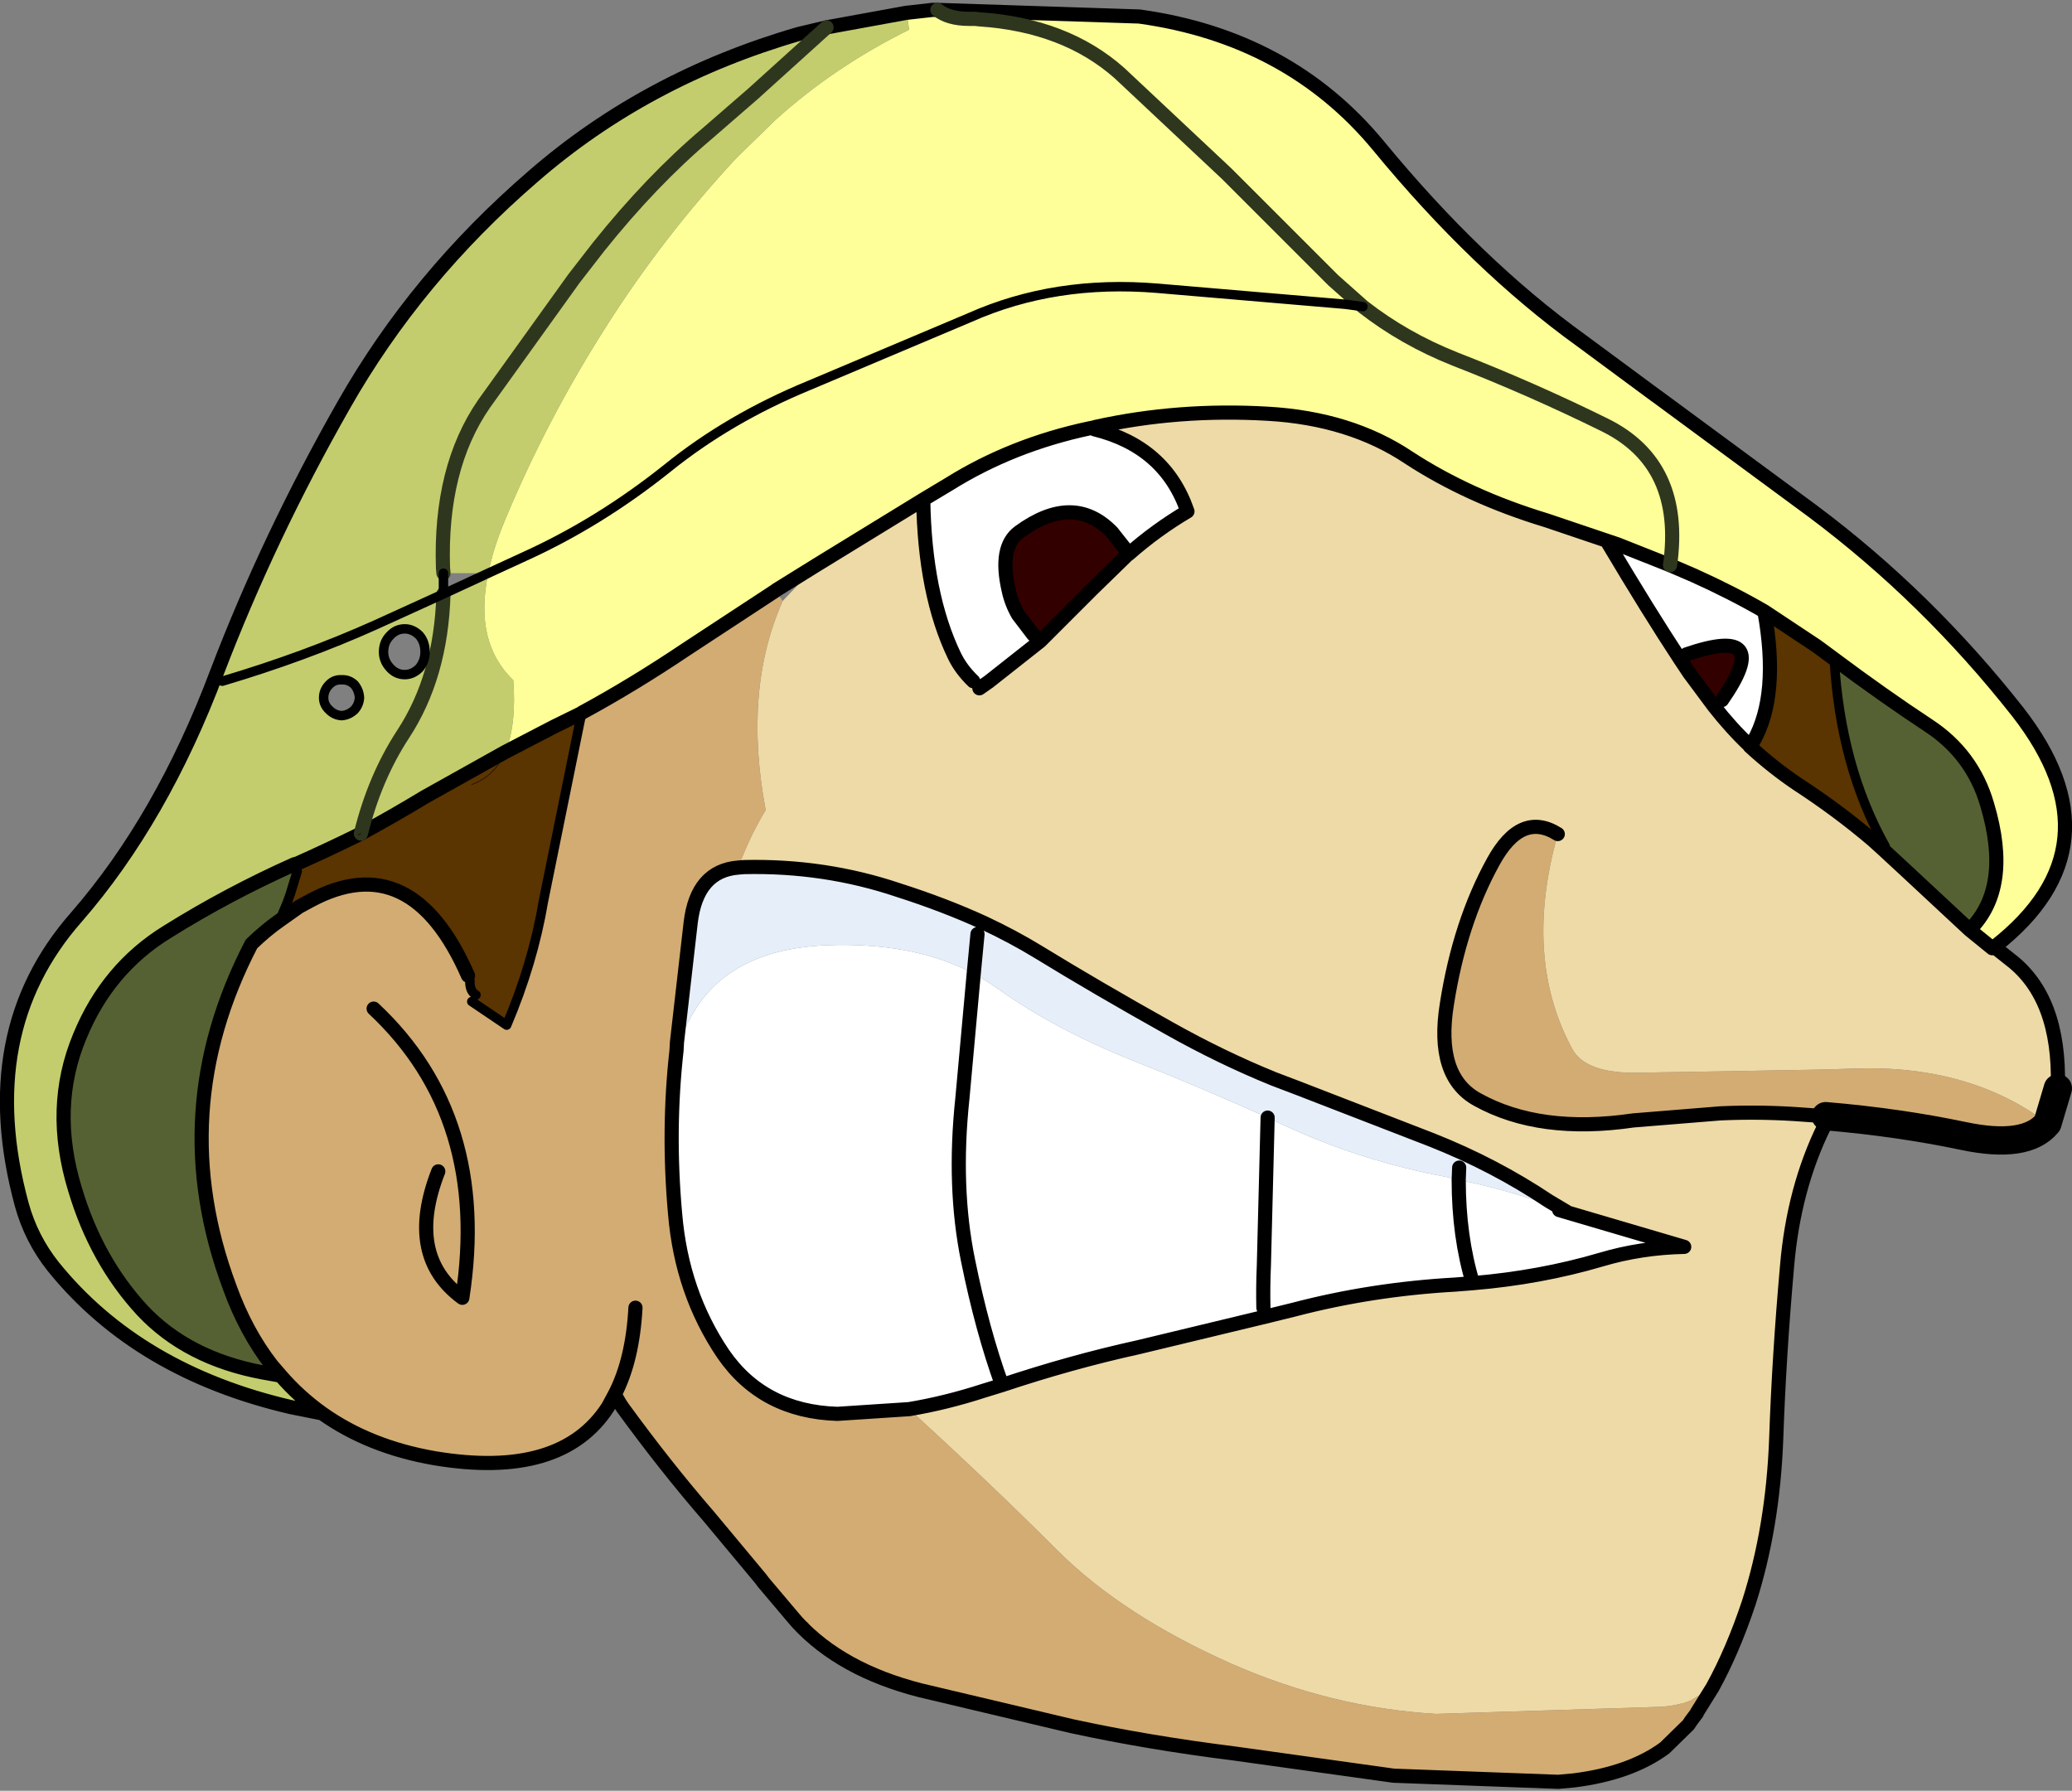<?xml version="1.0" encoding="UTF-8" standalone="no"?>
<svg xmlns:xlink="http://www.w3.org/1999/xlink" height="189.8px" width="219.6px" xmlns="http://www.w3.org/2000/svg">
  <rect width="100%" height="100%" fill="#808080" stroke="none"/>
  <g transform="matrix(1.0, 0.0, 0.0, 1.0, 109.8, 94.9)">
    <path d="M-13.7 -93.55 L-13.65 -93.55 -11.0 -93.85 -10.45 -93.85 10.95 -93.15 Q26.8 -90.95 36.3 -79.45 46.75 -66.75 57.8 -58.8 L65.65 -53.0 66.0 -52.75 82.35 -40.7 Q94.45 -31.65 104.05 -19.45 115.15 -5.2 101.65 5.4 L101.55 5.45 101.35 5.6 98.95 3.65 Q103.45 -0.8 100.8 -9.65 99.25 -14.95 94.6 -18.0 89.75 -21.2 84.6 -25.05 L83.25 -26.05 82.7 -26.45 77.2 -30.1 Q73.75 -32.1 69.75 -33.9 L67.2 -35.0 61.65 -37.2 54.1 -39.75 Q45.85 -42.25 39.5 -46.4 33.3 -50.55 24.55 -51.05 15.1 -51.6 6.3 -49.65 L6.15 -49.6 5.65 -49.5 Q-2.55 -47.75 -9.2 -43.6 L-11.95 -41.95 -23.2 -35.05 -27.55 -32.35 -27.6 -32.3 -37.05 -26.1 Q-42.7 -22.3 -48.15 -19.35 L-48.2 -19.3 -51.15 -17.85 -56.25 -15.2 Q-55.05 -18.05 -55.4 -22.8 -59.6 -26.85 -58.05 -34.15 -57.55 -36.7 -56.35 -39.6 -51.9 -50.35 -45.55 -60.3 -39.55 -69.75 -31.8 -78.1 L-31.6 -78.3 -27.6 -82.2 Q-21.35 -87.85 -13.45 -91.75 L-13.7 -93.55 M34.65 -62.4 L32.8 -62.65 12.85 -64.35 Q2.0 -65.25 -7.0 -61.25 L-24.05 -54.05 Q-32.55 -50.55 -39.1 -45.25 -46.3 -39.5 -54.25 -35.9 L-58.05 -34.15 -54.25 -35.9 Q-46.3 -39.5 -39.1 -45.25 -32.55 -50.55 -24.05 -54.05 L-7.0 -61.25 Q2.0 -65.25 12.85 -64.35 L32.8 -62.65 34.65 -62.4 Q39.0 -59.0 44.4 -56.85 52.5 -53.7 60.3 -49.85 68.7 -45.7 67.2 -35.0 68.7 -45.7 60.3 -49.85 52.5 -53.7 44.4 -56.85 39.0 -59.0 34.65 -62.4 L31.5 -65.2 20.2 -76.5 8.85 -87.15 Q3.1 -92.25 -6.0 -92.85 L-6.45 -92.9 -7.1 -92.9 Q-9.25 -92.9 -10.45 -93.85 -9.25 -92.9 -7.1 -92.9 L-6.45 -92.9 -6.0 -92.85 Q3.1 -92.25 8.85 -87.15 L20.2 -76.5 31.5 -65.2 34.65 -62.4" fill="#ffff99" fill-rule="evenodd" stroke="none"/>
    <path d="M108.3 20.25 L108.3 20.45 107.2 24.15 Q98.95 17.95 86.8 18.35 L83.75 18.45 72.55 18.65 63.25 18.8 Q58.2 18.75 56.85 16.3 51.6 6.65 55.3 -6.5 51.4 -8.95 48.45 -3.55 44.9 2.9 43.55 11.5 42.3 19.2 46.8 21.65 53.4 25.3 63.3 23.85 L72.55 23.1 Q77.05 22.9 81.5 23.25 L83.65 23.4 83.55 24.45 Q80.3 31.05 79.6 39.3 78.75 48.85 78.45 57.6 78.1 67.0 75.55 74.95 73.85 80.05 71.7 83.95 L69.35 85.35 68.5 85.65 68.45 85.65 67.25 85.9 66.2 86.0 42.4 86.75 Q31.35 86.1 20.75 81.45 9.15 76.3 2.25 69.4 -4.8 62.35 -13.45 54.45 -9.55 53.8 -5.55 52.5 L-3.6 51.9 Q3.75 49.45 10.8 47.9 L24.3 44.65 27.35 43.9 Q35.55 41.75 44.4 41.25 L46.3 41.1 Q53.45 40.5 59.9 38.6 64.1 37.35 68.7 37.25 L55.45 33.35 Q52.45 32.2 56.2 33.5 L54.35 32.4 Q48.6 28.55 41.9 25.9 L27.7 20.4 25.2 19.45 Q19.65 17.2 14.05 14.05 6.45 9.8 0.25 6.0 -2.45 4.35 -5.55 2.9 -9.7 1.0 -14.55 -0.55 -22.4 -3.2 -30.95 -3.0 L-31.55 -2.95 Q-30.45 -6.05 -28.65 -9.05 -31.05 -21.75 -26.85 -31.2 L-23.2 -35.05 -11.95 -41.95 Q-11.8 -31.95 -8.65 -25.4 -7.95 -23.95 -6.65 -22.7 L-6.0 -21.95 -5.0 -22.65 0.45 -26.95 5.95 -32.45 9.75 -36.15 9.85 -36.2 Q12.75 -38.75 16.05 -40.7 13.7 -47.55 6.2 -49.4 L6.1 -49.45 6.15 -49.6 6.3 -49.65 Q15.1 -51.6 24.55 -51.05 33.3 -50.55 39.5 -46.4 45.85 -42.25 54.1 -39.75 L61.65 -37.2 60.65 -37.3 Q64.9 -30.15 68.25 -25.05 L69.25 -23.55 71.85 -20.05 Q73.65 -17.75 75.65 -15.85 L75.65 -15.8 Q78.1 -13.55 80.7 -11.8 85.0 -9.0 88.7 -5.85 L89.75 -4.9 92.45 -2.4 98.95 3.65 101.35 5.6 101.35 5.65 103.05 7.0 Q108.35 11.05 108.3 20.25" fill="#eedaa6" fill-rule="evenodd" stroke="none"/>
    <path d="M61.65 -37.2 L67.2 -35.0 69.75 -33.9 Q73.75 -32.1 77.2 -30.1 78.8 -21.25 76.05 -16.35 L75.95 -16.15 75.65 -15.85 Q73.65 -17.75 71.85 -20.05 L72.7 -20.7 Q78.3 -28.75 68.95 -25.55 L68.25 -25.05 Q64.9 -30.15 60.65 -37.3 L61.65 -37.2 M6.1 -49.45 L6.2 -49.4 Q13.7 -47.55 16.05 -40.7 12.75 -38.75 9.85 -36.2 L9.75 -36.35 8.05 -38.5 Q3.95 -42.7 -1.8 -38.5 -3.95 -36.9 -2.9 -32.35 -2.6 -30.95 -1.9 -29.75 L-0.3 -27.65 -0.15 -27.55 0.3 -27.1 0.45 -26.95 -5.0 -22.65 -6.0 -21.95 -6.65 -22.7 Q-7.95 -23.95 -8.65 -25.4 -11.8 -31.95 -11.95 -41.95 L-9.2 -43.6 Q-2.55 -47.75 5.65 -49.5 L6.1 -49.45 M56.2 33.5 Q52.45 32.2 55.45 33.35 L68.7 37.25 Q64.1 37.35 59.9 38.6 53.45 40.5 46.3 41.1 L44.4 41.25 Q35.55 41.75 27.35 43.9 L24.3 44.65 10.8 47.9 Q3.75 49.45 -3.6 51.9 L-5.55 52.5 Q-9.55 53.8 -13.45 54.45 L-21.05 54.95 Q-28.95 54.7 -33.15 48.6 -37.55 42.1 -38.25 33.75 -39.05 24.9 -38.1 16.45 -37.25 13.8 -35.95 11.85 -31.7 5.35 -21.05 5.25 -12.5 5.15 -6.6 8.3 -5.3 9.0 -4.1 9.85 2.0 14.2 10.25 17.5 17.1 20.2 24.55 23.55 L26.15 24.3 Q34.4 28.15 43.55 29.85 L44.8 30.15 Q50.55 31.3 56.2 33.5 M46.3 41.1 Q44.8 36.15 44.8 30.15 44.8 36.15 46.3 41.1 M24.1 43.7 Q24.05 41.5 24.15 39.25 L24.55 23.55 24.15 39.25 Q24.05 41.5 24.1 43.7 M-3.6 51.9 Q-5.7 46.1 -7.2 38.7 -8.8 30.9 -7.8 21.5 L-6.6 8.3 -7.8 21.5 Q-8.8 30.9 -7.2 38.7 -5.7 46.1 -3.6 51.9" fill="#ffffff" fill-rule="evenodd" stroke="none"/>
    <path d="M0.45 -26.95 L0.3 -27.1 -0.15 -27.55 -0.3 -27.65 -1.9 -29.75 -2.8 -32.25 Q-3.9 -36.8 -1.75 -38.35 3.95 -42.55 8.05 -38.5 L9.75 -36.35 9.85 -36.2 9.75 -36.15 5.95 -32.45 0.45 -26.95 M68.25 -25.05 L68.95 -25.55 Q78.3 -28.75 72.7 -20.7 L71.85 -20.05 69.25 -23.55 68.25 -25.05" fill="#330000" fill-rule="evenodd" stroke="none"/>
    <path d="M107.2 24.15 Q104.95 26.9 98.3 25.5 91.4 24.05 83.7 23.4 L83.65 23.4 81.5 23.25 Q77.05 22.9 72.55 23.1 L63.3 23.85 Q53.4 25.3 46.8 21.65 42.3 19.2 43.55 11.5 44.9 2.9 48.45 -3.55 51.4 -8.95 55.3 -6.5 51.6 6.65 56.85 16.3 58.2 18.75 63.25 18.8 L72.55 18.65 83.75 18.45 86.8 18.35 Q98.95 17.95 107.2 24.15 M71.7 83.95 L70.05 86.6 70.05 86.65 69.45 87.45 69.15 87.9 66.65 90.35 Q63.0 93.05 57.0 93.8 L55.35 93.95 37.9 93.3 21.05 90.95 Q11.85 89.8 3.8 88.05 L-12.25 84.25 Q-20.65 82.1 -25.3 77.05 L-25.9 76.35 -28.9 72.8 -29.2 72.4 -34.7 65.8 Q-39.25 60.55 -43.8 54.3 L-44.1 53.85 -44.65 52.9 -45.35 54.2 Q-50.3 61.9 -63.75 59.65 -70.65 58.45 -75.65 54.9 -78.1 53.15 -80.05 50.9 L-81.0 49.8 Q-83.75 46.25 -85.45 41.55 -92.4 22.95 -83.15 5.15 -81.65 3.7 -80.15 2.65 L-78.1 1.2 -76.9 0.55 Q-66.2 -5.2 -60.2 8.5 L-60.0 9.0 Q-60.05 10.15 -59.35 10.55 L-59.8 11.25 -56.1 13.75 Q-53.3 7.15 -52.2 0.6 L-48.15 -19.35 Q-42.7 -22.3 -37.05 -26.1 L-27.6 -32.3 -26.85 -31.2 Q-31.05 -21.75 -28.65 -9.05 -30.45 -6.05 -31.55 -2.95 -35.95 -2.6 -36.6 2.9 L-38.05 15.55 -38.1 16.45 Q-39.05 24.9 -38.25 33.75 -37.55 42.1 -33.15 48.6 -28.95 54.7 -21.05 54.95 L-13.45 54.45 Q-4.8 62.35 2.25 69.4 9.15 76.3 20.75 81.45 31.35 86.1 42.4 86.75 L66.2 86.0 67.25 85.9 68.45 85.65 68.5 85.65 69.35 85.35 71.7 83.95 M-63.35 29.25 Q-66.85 38.2 -60.8 42.65 -57.85 23.55 -70.2 12.0 -57.85 23.55 -60.8 42.65 -66.85 38.2 -63.35 29.25 M-24.15 77.1 L-25.3 77.05 -24.15 77.1 M-42.45 43.7 Q-42.75 49.25 -44.65 52.9 -42.75 49.25 -42.45 43.7" fill="#d2ac73" fill-rule="evenodd" stroke="none"/>
    <path d="M77.2 -30.1 L82.7 -26.45 83.25 -26.05 84.6 -25.05 Q85.25 -13.7 90.0 -5.2 L89.75 -4.9 88.7 -5.85 Q85.0 -9.0 80.7 -11.8 78.1 -13.55 75.65 -15.8 L75.65 -15.85 75.95 -16.15 76.1 -16.35 76.05 -16.35 Q78.8 -21.25 77.2 -30.1 M-56.25 -15.2 L-51.15 -17.85 -48.2 -19.3 -48.15 -19.35 -52.2 0.6 Q-53.3 7.15 -56.1 13.75 L-59.8 11.25 -59.35 10.55 Q-60.05 10.15 -60.0 9.0 L-60.2 8.5 Q-66.2 -5.2 -76.9 0.55 L-78.1 1.2 -80.15 2.65 -79.35 0.75 -79.05 -0.1 -78.3 -2.55 -78.4 -2.85 -78.6 -3.3 -78.4 -3.35 -78.25 -3.4 Q-75.0 -4.85 -71.85 -6.4 L-71.55 -6.55 Q-68.05 -8.45 -64.75 -10.45 L-56.25 -15.2 Q-57.35 -12.65 -59.8 -11.75 -57.35 -12.65 -56.25 -15.2" fill="#5a3401" fill-rule="evenodd" stroke="none"/>
    <path d="M84.6 -25.05 Q89.75 -21.2 94.6 -18.0 99.25 -14.95 100.8 -9.65 103.45 -0.8 98.95 3.65 L92.45 -2.4 89.75 -4.9 90.0 -5.2 Q85.25 -13.7 84.6 -25.05 M-78.4 -2.85 L-78.3 -2.55 -79.05 -0.1 -79.35 0.75 -80.15 2.65 Q-81.65 3.7 -83.15 5.15 -92.4 22.95 -85.45 41.55 -83.75 46.25 -81.0 49.8 L-82.0 50.55 Q-89.95 49.05 -94.7 44.0 -99.6 38.7 -101.85 31.15 -104.5 22.5 -101.35 14.95 -98.4 7.75 -92.05 3.85 -85.65 -0.15 -78.6 -3.3 L-78.4 -2.85" fill="#556132" fill-rule="evenodd" stroke="none"/>
    <path d="M-31.55 -2.95 L-30.95 -3.0 Q-22.4 -3.2 -14.55 -0.55 -9.7 1.0 -5.55 2.9 -2.45 4.35 0.25 6.0 6.45 9.8 14.05 14.05 19.65 17.2 25.2 19.45 L27.7 20.4 41.9 25.9 Q48.6 28.55 54.35 32.4 L56.2 33.5 Q50.55 31.3 44.8 30.15 L43.55 29.85 Q34.4 28.15 26.15 24.3 L24.55 23.55 Q17.1 20.2 10.25 17.5 2.0 14.2 -4.1 9.85 -5.3 9.0 -6.6 8.3 L-6.2 4.1 -6.6 8.3 Q-12.5 5.15 -21.05 5.25 -31.7 5.35 -35.95 11.85 -37.25 13.8 -38.1 16.45 L-38.05 15.55 -36.6 2.9 Q-35.95 -2.6 -31.55 -2.95 M44.85 28.85 L44.8 30.15 44.85 28.85" fill="#e6eff9" fill-rule="evenodd" stroke="none"/>
    <path d="M-75.65 54.9 L-78.9 54.25 Q-95.15 50.5 -104.15 39.35 -106.5 36.4 -107.5 32.75 -112.45 14.5 -101.7 2.3 -92.65 -8.1 -86.8 -23.65 -81.3 -38.05 -73.35 -52.0 -65.65 -65.55 -53.3 -76.2 -41.35 -86.6 -25.15 -91.3 L-22.2 -92.0 -13.7 -93.55 -13.45 -91.75 Q-21.35 -87.85 -27.6 -82.2 L-31.6 -78.3 -31.8 -78.1 Q-39.55 -69.75 -45.55 -60.3 -51.9 -50.35 -56.35 -39.6 -57.55 -36.7 -58.05 -34.15 L-62.8 -34.15 -62.85 -34.7 Q-63.2 -45.3 -58.5 -52.1 L-48.95 -65.4 -46.35 -68.75 Q-40.75 -75.75 -34.9 -80.7 L-30.0 -84.95 -22.2 -92.0 -30.0 -84.95 -34.9 -80.7 Q-40.75 -75.75 -46.35 -68.75 L-48.95 -65.4 -58.5 -52.1 Q-63.2 -45.3 -62.85 -34.7 L-62.8 -34.15 -62.8 -31.95 -58.05 -34.15 Q-59.6 -26.85 -55.4 -22.8 -55.05 -18.05 -56.25 -15.2 L-64.75 -10.45 Q-68.05 -8.45 -71.55 -6.55 -70.1 -12.45 -67.1 -17.05 -63.05 -23.2 -62.8 -31.95 -63.05 -23.2 -67.1 -17.05 -70.1 -12.45 -71.55 -6.55 L-71.85 -6.4 Q-75.0 -4.85 -78.25 -3.4 L-78.4 -3.35 -78.6 -3.3 Q-85.65 -0.15 -92.05 3.85 -98.4 7.75 -101.35 14.95 -104.5 22.5 -101.85 31.15 -99.6 38.7 -94.7 44.0 -89.95 49.05 -82.0 50.55 L-80.05 50.9 Q-78.1 53.15 -75.65 54.9 M-65.35 -27.55 Q-66.05 -28.25 -66.9 -28.25 -67.8 -28.25 -68.45 -27.55 -69.15 -26.85 -69.15 -25.8 -69.15 -24.85 -68.45 -24.1 -67.8 -23.4 -66.9 -23.4 -66.05 -23.4 -65.35 -24.1 -64.75 -24.85 -64.75 -25.8 -64.75 -26.85 -65.35 -27.55 M-86.25 -22.7 Q-77.5 -25.3 -70.05 -28.65 L-62.8 -31.95 -70.05 -28.65 Q-77.5 -25.3 -86.25 -22.7 M-72.25 -19.65 Q-71.75 -20.2 -71.7 -20.95 -71.75 -21.75 -72.25 -22.35 -72.85 -22.9 -73.6 -22.85 -74.35 -22.9 -74.9 -22.35 -75.5 -21.75 -75.5 -20.95 -75.5 -20.2 -74.9 -19.65 -74.35 -19.1 -73.6 -19.05 -72.85 -19.1 -72.25 -19.65" fill="#c4cd6d" fill-rule="evenodd" stroke="none"/>
    <path d="M-13.7 -93.55 L-13.65 -93.55 -11.0 -93.85 -10.45 -93.85 10.95 -93.15 Q26.8 -90.95 36.3 -79.45 46.75 -66.75 57.8 -58.8 L65.65 -53.0 66.0 -52.75 82.35 -40.7 Q94.45 -31.65 104.05 -19.45 115.15 -5.2 101.65 5.4 L101.55 5.45 103.25 6.8 Q108.55 10.85 108.3 20.25 L108.3 20.45 M83.7 23.4 L83.65 23.4 81.5 23.25 Q77.05 22.9 72.55 23.1 L63.3 23.85 Q53.4 25.3 46.8 21.65 42.3 19.2 43.55 11.5 44.9 2.9 48.45 -3.55 51.4 -8.95 55.3 -6.5 M83.55 24.45 Q80.3 31.05 79.6 39.3 78.75 48.85 78.45 57.6 78.1 67.0 75.55 74.95 73.85 80.05 71.7 83.95 L70.05 86.6 70.05 86.65 69.45 87.45 69.15 87.9 66.65 90.35 Q63.0 93.05 57.0 93.8 L55.35 93.95 37.9 93.3 21.05 90.95 Q11.85 89.8 3.8 88.05 L-12.25 84.25 Q-20.65 82.1 -25.3 77.05 L-25.9 76.35 -28.9 72.8 -29.2 72.4 -34.7 65.8 Q-39.25 60.55 -43.8 54.3 L-44.1 53.85 -44.65 52.9 -45.35 54.2 Q-50.3 61.9 -63.75 59.65 -70.65 58.45 -75.65 54.9 L-78.9 54.25 Q-95.15 50.5 -104.15 39.35 -106.5 36.4 -107.5 32.75 -112.45 14.5 -101.7 2.3 -92.65 -8.1 -86.8 -23.65 -81.3 -38.05 -73.35 -52.0 -65.65 -65.55 -53.3 -76.2 -41.35 -86.6 -25.15 -91.3 L-22.2 -92.0 -13.7 -93.55 M5.65 -49.5 L6.15 -49.6 6.3 -49.65 Q15.1 -51.6 24.55 -51.05 33.3 -50.55 39.5 -46.4 45.85 -42.25 54.1 -39.75 L61.65 -37.2 67.2 -35.0 69.75 -33.9 Q73.75 -32.1 77.2 -30.1 L82.7 -26.45 83.25 -26.05 84.6 -25.05 Q89.75 -21.2 94.6 -18.0 99.25 -14.95 100.8 -9.65 103.45 -0.8 98.95 3.65 L101.35 5.6 M9.85 -36.2 Q12.75 -38.75 16.05 -40.7 13.7 -47.55 6.2 -49.4 L6.1 -49.45 M5.65 -49.5 Q-2.55 -47.75 -9.2 -43.6 L-11.95 -41.95 Q-11.8 -31.95 -8.65 -25.4 -7.95 -23.95 -6.65 -22.7 M-6.0 -21.95 L-5.0 -22.65 0.45 -26.95 5.95 -32.45 9.75 -36.15 9.85 -36.2 M0.3 -27.1 L-0.15 -27.55 -0.3 -27.65 -1.9 -29.75 Q-2.6 -30.95 -2.9 -32.35 -3.95 -36.9 -1.8 -38.5 3.95 -42.7 8.05 -38.5 L9.75 -36.35 M68.25 -25.05 L69.25 -23.55 71.85 -20.05 Q73.65 -17.75 75.65 -15.85 L75.65 -15.8 Q78.1 -13.55 80.7 -11.8 85.0 -9.0 88.7 -5.85 L89.75 -4.9 92.45 -2.4 98.95 3.65 M72.7 -20.7 Q78.3 -28.75 68.95 -25.55 M76.05 -16.35 Q78.8 -21.25 77.2 -30.1 M60.65 -37.3 Q64.9 -30.15 68.25 -25.05 M55.45 33.35 L68.7 37.25 Q64.1 37.35 59.9 38.6 53.45 40.5 46.3 41.1 L44.4 41.25 Q35.55 41.75 27.35 43.9 L24.3 44.65 10.8 47.9 Q3.75 49.45 -3.6 51.9 L-5.55 52.5 Q-9.55 53.8 -13.45 54.45 L-21.05 54.95 Q-28.95 54.7 -33.15 48.6 -37.55 42.1 -38.25 33.75 -39.05 24.9 -38.1 16.45 L-38.05 15.55 -36.6 2.9 Q-35.95 -2.6 -31.55 -2.95 L-30.95 -3.0 Q-22.4 -3.2 -14.55 -0.55 -9.7 1.0 -5.55 2.9 -2.45 4.35 0.25 6.0 6.45 9.8 14.05 14.05 19.65 17.2 25.2 19.45 L27.7 20.4 41.9 25.9 Q48.6 28.55 54.35 32.4 L56.2 33.5 M44.8 30.15 Q44.8 36.15 46.3 41.1 M44.8 30.15 L44.85 28.85 M24.55 23.55 L24.15 39.25 Q24.05 41.5 24.1 43.7 M-56.25 -15.2 L-51.15 -17.85 -48.2 -19.3 -48.15 -19.35 Q-42.7 -22.3 -37.05 -26.1 L-27.6 -32.3 -27.55 -32.35 -23.2 -35.05 -11.95 -41.95 M-80.15 2.65 L-78.1 1.2 -76.9 0.55 Q-66.2 -5.2 -60.2 8.5 M-71.85 -6.4 Q-75.0 -4.85 -78.25 -3.4 L-78.4 -3.35 -78.6 -3.3 Q-85.65 -0.15 -92.05 3.85 -98.4 7.75 -101.35 14.95 -104.5 22.5 -101.85 31.15 -99.6 38.7 -94.7 44.0 -89.95 49.05 -82.0 50.55 L-80.05 50.9 Q-78.1 53.15 -75.65 54.9 M-81.0 49.8 Q-83.75 46.25 -85.45 41.55 -92.4 22.95 -83.15 5.15 -81.65 3.7 -80.15 2.65 M-71.55 -6.55 Q-68.05 -8.45 -64.75 -10.45 L-56.25 -15.2 M-6.6 8.3 L-7.8 21.5 Q-8.8 30.9 -7.2 38.7 -5.7 46.1 -3.6 51.9 M-6.6 8.3 L-6.2 4.1 M-70.2 12.0 Q-57.85 23.55 -60.8 42.65 -66.85 38.2 -63.35 29.25 M-81.0 49.8 L-80.05 50.9 M-44.65 52.9 Q-42.75 49.25 -42.45 43.7" fill="none" stroke="#000000" stroke-linecap="round" stroke-linejoin="round" stroke-width="1.5"/>
    <path d="M34.65 -62.4 L31.5 -65.2 20.2 -76.5 8.85 -87.15 Q3.1 -92.25 -6.0 -92.85 L-6.45 -92.9 -7.1 -92.9 Q-9.25 -92.9 -10.45 -93.85 M67.2 -35.0 Q68.7 -45.7 60.3 -49.85 52.5 -53.7 44.4 -56.85 39.0 -59.0 34.65 -62.4 M-22.2 -92.0 L-30.0 -84.95 -34.9 -80.7 Q-40.75 -75.75 -46.35 -68.75 L-48.95 -65.4 -58.5 -52.1 Q-63.2 -45.3 -62.85 -34.7 L-62.8 -34.15 M-62.8 -31.95 Q-63.05 -23.2 -67.1 -17.05 -70.1 -12.45 -71.55 -6.55" fill="none" stroke="#2e371e" stroke-linecap="round" stroke-linejoin="round" stroke-width="1.5"/>
    <path d="M-58.05 -34.15 L-54.25 -35.9 Q-46.3 -39.5 -39.1 -45.25 -32.55 -50.55 -24.05 -54.05 L-7.0 -61.25 Q2.0 -65.25 12.85 -64.35 L32.8 -62.65 34.65 -62.4 M90.0 -5.2 Q85.25 -13.7 84.6 -25.05 M-65.35 -27.55 Q-66.05 -28.25 -66.9 -28.25 -67.8 -28.25 -68.45 -27.55 -69.15 -26.85 -69.15 -25.8 -69.15 -24.85 -68.45 -24.1 -67.8 -23.4 -66.9 -23.4 -66.05 -23.4 -65.35 -24.1 -64.75 -24.85 -64.75 -25.8 -64.75 -26.85 -65.35 -27.55 M-62.8 -31.95 L-70.05 -28.65 Q-77.5 -25.3 -86.25 -22.7 M-62.8 -34.15 L-62.8 -31.95 -58.05 -34.15 M-72.25 -19.65 Q-71.75 -20.2 -71.7 -20.95 -71.75 -21.75 -72.25 -22.35 -72.85 -22.9 -73.6 -22.85 -74.35 -22.9 -74.9 -22.35 -75.5 -21.75 -75.5 -20.95 -75.5 -20.2 -74.9 -19.65 -74.35 -19.1 -73.6 -19.05 -72.85 -19.1 -72.25 -19.65 M-78.4 -2.85 L-78.3 -2.55 -79.05 -0.1 -79.35 0.75 -80.15 2.65 M-60.2 8.5 L-60.0 9.0 Q-60.05 10.15 -59.35 10.55 M-59.8 11.25 L-56.1 13.75 Q-53.3 7.15 -52.2 0.6 L-48.15 -19.35" fill="none" stroke="#000000" stroke-linecap="round" stroke-linejoin="round" stroke-width="1.0"/>
    <path d="M108.3 20.45 L107.2 24.15 Q104.95 26.9 98.3 25.5 91.4 24.05 83.7 23.4" fill="none" stroke="#000000" stroke-linecap="round" stroke-linejoin="round" stroke-width="3.0"/>
    <path d="M56.2 33.5 Q52.45 32.2 55.45 33.35 M-71.55 -6.55 L-71.85 -6.4 M-56.25 -15.2 Q-57.35 -12.65 -59.8 -11.75 M-25.3 77.05 L-24.15 77.1" fill="none" stroke="#000000" stroke-linecap="round" stroke-linejoin="round" stroke-width="0.05"/>
  </g>
</svg>

